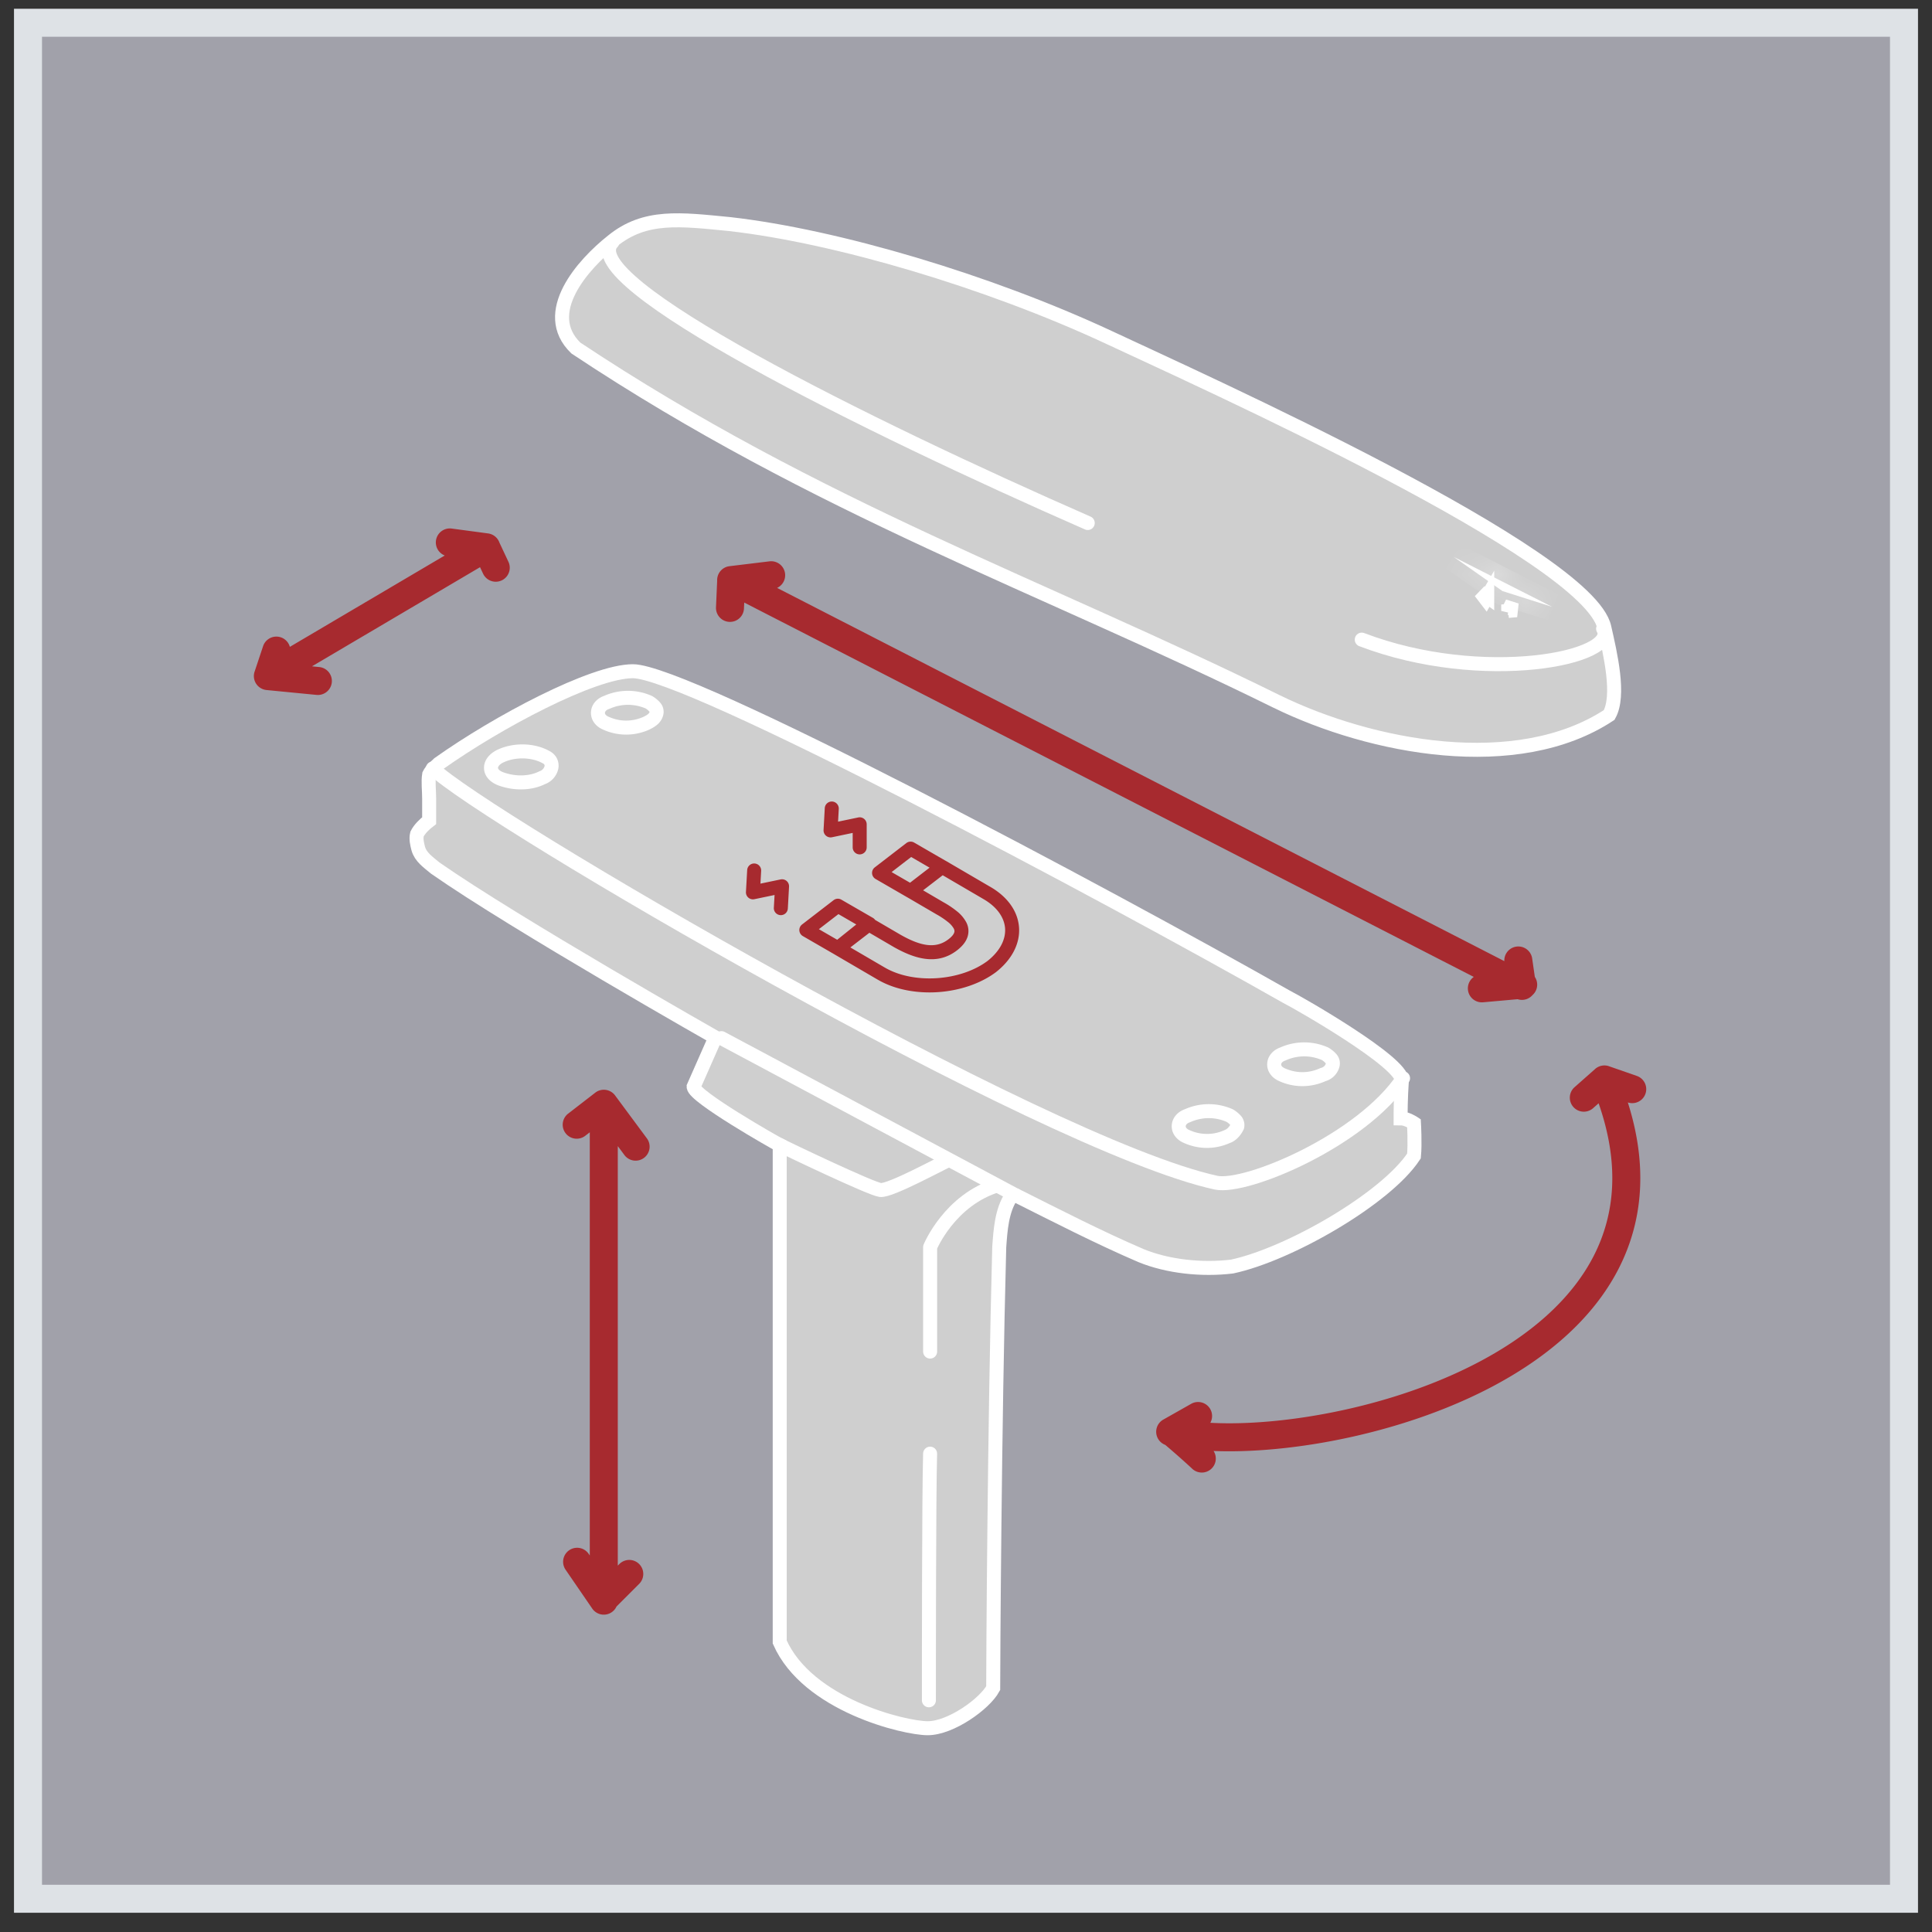 <svg xmlns="http://www.w3.org/2000/svg" width="69" height="69" fill="none" viewBox="0 0 69 69"><rect x="0" y="0" width="69" height="69" fill="#333333" stroke="none"/><path fill="#A1A1AA" d="M1 .813h67v67H1v-67Z"/><path stroke="#DEE2E6" d="M1 .813h67v67H1v-67Z"/><path fill="#CFCFCF" d="m25.595 36.946-.823 1.866c0 .347 2.902 1.996 3.075 2.083v17.747c.997 2.256 4.462 3.08 5.285 3.08.823 0 2.035-.867 2.339-1.431 0-.651.043-9.33.216-15.751.044-.608.087-1.302.433-1.823"/><path stroke="#fff" stroke-linecap="round" stroke-miterlimit="10" stroke-width=".5" d="m25.595 36.946-.823 1.866c0 .347 2.902 1.996 3.075 2.083v17.747c.997 2.256 4.462 3.08 5.285 3.08.823 0 2.035-.867 2.339-1.431 0-.651.043-9.33.216-15.751.044-.608.087-1.302.433-1.823"/><path stroke="#fff" stroke-linecap="round" stroke-linejoin="round" stroke-width=".5" d="M33.218 51.916c-.043 1.519-.043 7.507-.043 8.809M35.645 42.327c-1.733.52-2.426 2.213-2.426 2.213v3.731M33.911 41.415c-.303.13-2.122 1.129-2.469 1.085-.346-.043-3.335-1.475-3.595-1.605"/><path fill="#CFCFCF" d="M36.248 42.674c1.473.738 2.989 1.519 4.505 2.17.953.39 2.166.52 3.248.39 2.036-.434 5.501-2.43 6.498-3.949.043-.433 0-1.171 0-1.171s-.26-.174-.477-.174c0-.217 0-.694.044-1.345.043-.65-3.682-2.777-4.115-2.994-6.498-3.688-21.398-11.629-23.347-11.629-1.43 0-4.851 1.823-6.93 3.298-.13.13-.26.217-.347.39-.043.26 0 .565 0 .868v.781c-.173.13-.346.304-.433.478-.043.173 0 .347.044.52.086.304.346.478.606.695 2.859 1.996 10.049 6.075 10.049 6.075"/><path stroke="#fff" stroke-miterlimit="10" stroke-width=".5" d="M36.248 42.674c1.473.738 2.989 1.519 4.505 2.17.953.39 2.166.52 3.248.39 2.036-.434 5.501-2.43 6.498-3.949.043-.433 0-1.171 0-1.171s-.26-.174-.477-.174c0-.217 0-.694.044-1.345.043-.65-3.682-2.777-4.115-2.994-6.498-3.688-21.398-11.629-23.347-11.629-1.43 0-4.851 1.823-6.93 3.298-.13.13-.26.217-.347.39-.043.26 0 .565 0 .868v.781c-.173.13-.346.304-.433.478-.043.173 0 .347.044.52.086.304.346.478.606.695 2.859 1.996 10.049 6.075 10.049 6.075"/><path stroke="#fff" stroke-linecap="round" stroke-linejoin="round" stroke-width=".5" d="M15.458 27.444c1.775 1.735 21.787 13.45 27.98 14.796 1.084.217 5.198-1.519 6.671-3.732M25.764 37.076l10.482 5.598"/><path fill="#fff" fill-rule="evenodd" d="M21.773 25.313a1.598 1.598 0 0 1 1.29-.009.625.625 0 0 1 .137.12c-.015.052-.054.095-.209.173-.41.185-.852.185-1.261-.002h-.002c-.117-.053-.125-.116-.123-.139.002-.028.026-.095.144-.134a.268.268 0 0 0 .024-.01Zm1.516-.455a2.097 2.097 0 0 0-1.712-.006c-.265.094-.452.306-.47.567-.02.27.144.51.417.632a1.998 1.998 0 0 0 1.679 0l.008-.005c.179-.09.405-.22.477-.51a.5.5 0 0 0-.115-.448 1.151 1.151 0 0 0-.284-.23Zm-5.292 2.363c.41-.187.977-.184 1.379.035l.008.005c.042.02.055.041.06.051.005.012.009.03.003.056a.263.263 0 0 1-.17.173.222.222 0 0 0-.023.01c-.36.18-.85.187-1.275.032-.183-.066-.193-.148-.193-.16 0-.021.02-.115.21-.202Zm-.207-.455c.54-.246 1.271-.25 1.822.05.129.065.228.163.285.286a.584.584 0 0 1 .038.374.76.76 0 0 1-.468.528c-.505.247-1.135.24-1.66.049-.293-.107-.521-.329-.521-.63 0-.295.218-.527.503-.657Zm26.016 13.3a1.597 1.597 0 0 0-1.29.008l-.007.003a.268.268 0 0 1-.018.007c-.117.04-.142.106-.144.134-.001.022.006.086.123.138h.002a1.498 1.498 0 0 0 1.29-.009c.04-.013.11-.065.174-.17l-.005-.008a.622.622 0 0 0-.125-.103Zm-1.486-.452a2.097 2.097 0 0 1 1.712.005 1.155 1.155 0 0 1 .284.23.5.5 0 0 1 .114.449.247.247 0 0 1-.019.051c-.101.204-.268.393-.477.468-.539.242-1.13.24-1.668-.005-.272-.121-.437-.36-.417-.631.019-.26.205-.473.47-.567Zm3.604-1.746a1.597 1.597 0 0 1 1.29-.008.622.622 0 0 1 .137.12.22.22 0 0 1-.162.156.248.248 0 0 0-.043.015c-.41.187-.855.187-1.265 0l-.002-.001c-.117-.052-.125-.116-.123-.139.002-.028.026-.094.144-.133a.257.257 0 0 0 .024-.01Zm1.516-.455a2.097 2.097 0 0 0-1.712-.005c-.265.093-.452.306-.47.567-.02.27.145.51.417.631a1.997 1.997 0 0 0 1.66.008.72.72 0 0 0 .504-.522.5.5 0 0 0-.115-.449 1.154 1.154 0 0 0-.284-.23Z" clip-rule="evenodd"/><path fill="#A72A2F" fill-rule="evenodd" d="M15.57 19.307a.5.5 0 0 1 .562-.43l1.3.174a.5.5 0 0 1 .403.324l.327.697a.5.5 0 0 1-.905.425l-.113-.24-6.002 3.54.25.025a.5.5 0 1 1-.098.995l-1.765-.172a.504.504 0 0 1-.276-.11.5.5 0 0 1-.157-.558l.3-.9a.5.5 0 0 1 .956.025l5.532-3.263a.5.5 0 0 1-.314-.532Zm12.468 1.177a.5.5 0 0 1-.284.513l25.972 13.329a.5.5 0 0 1 .994-.097l.095.66a.498.498 0 0 1-.084.651.5.5 0 0 1-.53.146l-1.231.11a.5.5 0 0 1-.335-.906L26.58 21.52l-.01.218a.5.5 0 0 1-.999-.043l.042-.954a.5.5 0 0 1 .44-.52l1.428-.173a.5.5 0 0 1 .557.436Zm29.378 17.581a.49.49 0 0 1 .06.019l.985.343a.5.5 0 0 1-.324.946c.723 2.273.527 4.24-.309 5.898-.947 1.878-2.681 3.292-4.65 4.312-1.975 1.022-4.226 1.67-6.276 1.996-1.287.204-2.516.284-3.56.242a.5.5 0 0 1-.775.623l-.001-.001-.007-.007a30.744 30.744 0 0 0-.943-.833.5.5 0 0 1-.07-.903l.997-.564a.5.5 0 0 1 .683.678c.982.054 2.2-.013 3.52-.223 1.967-.312 4.112-.933 5.971-1.896 1.864-.965 3.4-2.252 4.218-3.874.735-1.458.919-3.242.158-5.418l-.197.175a.5.5 0 0 1-.662-.75l.717-.634a.5.5 0 0 1 .465-.129Zm-36.038.89a.5.5 0 0 0-.12.07l-.953.737a.5.5 0 1 0 .612.79l.147-.113v15.115l-.04-.059a.5.5 0 1 0-.825.566l.953 1.389a.5.5 0 0 0 .866-.074l.81-.81a.5.5 0 0 0-.709-.707l-.055.056V40.933l.225.303a.5.5 0 1 0 .803-.595l-1.126-1.52a.5.5 0 0 0-.588-.165Z" clip-rule="evenodd"/><path fill="#CFCFCF" stroke="#fff" stroke-miterlimit="10" stroke-width=".5" d="M45.603 25.057c3.379 1.649 8.576 2.647 11.868.478.39-.695.044-2.17-.173-3.125-.563-2.603-14.38-8.808-17.715-10.37-4.288-1.996-9.703-3.602-13.514-4.036-1.776-.173-3.032-.347-4.202.608-1.04.824-2.599 2.56-1.3 3.818 8.62 5.728 16.677 8.505 25.036 12.627Z"/><path stroke="#fff" stroke-linecap="round" stroke-linejoin="round" stroke-width=".5" d="M48.634 22.844c4.332 1.65 9.226.651 8.62-.39M21.868 8.655c-1.343 1.389 9.053 6.552 16.98 10.024"/><path fill="#fff" stroke="#fff" stroke-width=".5" d="m53.865 21.819.052-.104.246.078-.298.026Z"/><mask id="path-17-inside-1_3689_529" fill="#fff"><path d="m51.925 19.894 1.733 1.215 1.775.564-3.508-1.78Z"/></mask><path fill="#fff" d="m51.925 19.894 1.733 1.215 1.775.564-3.508-1.78Z"/><path fill="#fff" d="m51.925 19.894.226-.446-.513.855.287-.41Zm1.733 1.215-.288.409.063.044.073.023.151-.476Zm1.775.564-.151.476.378-.922-.227.446Zm-3.795-1.37 1.732 1.215.575-.819-1.733-1.215-.574.819Zm1.868 1.282 1.776.564.303-.953-1.776-.564-.303.953Zm2.154-.358-3.509-1.78-.452.893 3.508 1.779.453-.892Z" mask="url(#path-17-inside-1_3689_529)"/><path fill="#fff" stroke="#fff" stroke-width=".5" d="m53.115 21.312-.048.083-.196-.256.244.173Z"/><path fill="#A72A2F" fill-rule="evenodd" d="M29.956 28.89a.25.25 0 1 0-.5-.028l-.043.78a.25.25 0 0 0 .3.26l.74-.155v.517a.25.25 0 1 0 .5 0v-.824a.25.25 0 0 0-.302-.245l-.72.15.025-.455Zm2.413 1.22a.25.25 0 0 1 .277-.019l1.114.644.014.007 1.557.91c.636.355 1.015.875 1.062 1.456.046.581-.248 1.155-.814 1.604l-.005.004c-.567.425-1.32.665-2.072.717-.752.051-1.53-.084-2.145-.44h-.001l-1.56-.912-.006-.004-1.118-.646a.25.25 0 0 1-.027-.414l1.126-.868a.25.25 0 0 1 .278-.018l1.126.65a.251.251 0 0 1 .078.072l.916.535c.687.387 1.242.522 1.714.15.13-.101.179-.18.196-.232.014-.042.013-.085-.016-.143a.793.793 0 0 0-.21-.236 2.875 2.875 0 0 0-.415-.276l-.003-.002-1.027-.6a.327.327 0 0 1-.012-.006l-1.126-.651a.25.25 0 0 1-.027-.415l1.126-.867Zm-1.999 3.727.68-.524.869.508.003.002c.7.394 1.53.691 2.27.108.173-.136.303-.29.361-.467a.672.672 0 0 0-.043-.524 1.277 1.277 0 0 0-.338-.398 3.355 3.355 0 0 0-.487-.325l-.717-.42.7-.538 1.413.826.004.003c.532.296.78.687.81 1.06.029.372-.153.796-.624 1.17-.474.355-1.127.57-1.803.616-.677.046-1.35-.079-1.86-.374h-.001l-1.237-.723Zm.212-.82-.638-.37-.698.538.654.378.682-.547Zm1.96-2.41.657.381-.698.538-.658-.38.698-.538Zm-5.594.232a.25.25 0 0 1 .236.264l-.025.455.72-.15a.25.25 0 0 1 .301.259l-.043.78a.25.25 0 1 1-.5-.027l.026-.456-.72.15a.25.25 0 0 1-.302-.258l.044-.781a.25.25 0 0 1 .263-.236Z" clip-rule="evenodd"/></svg>